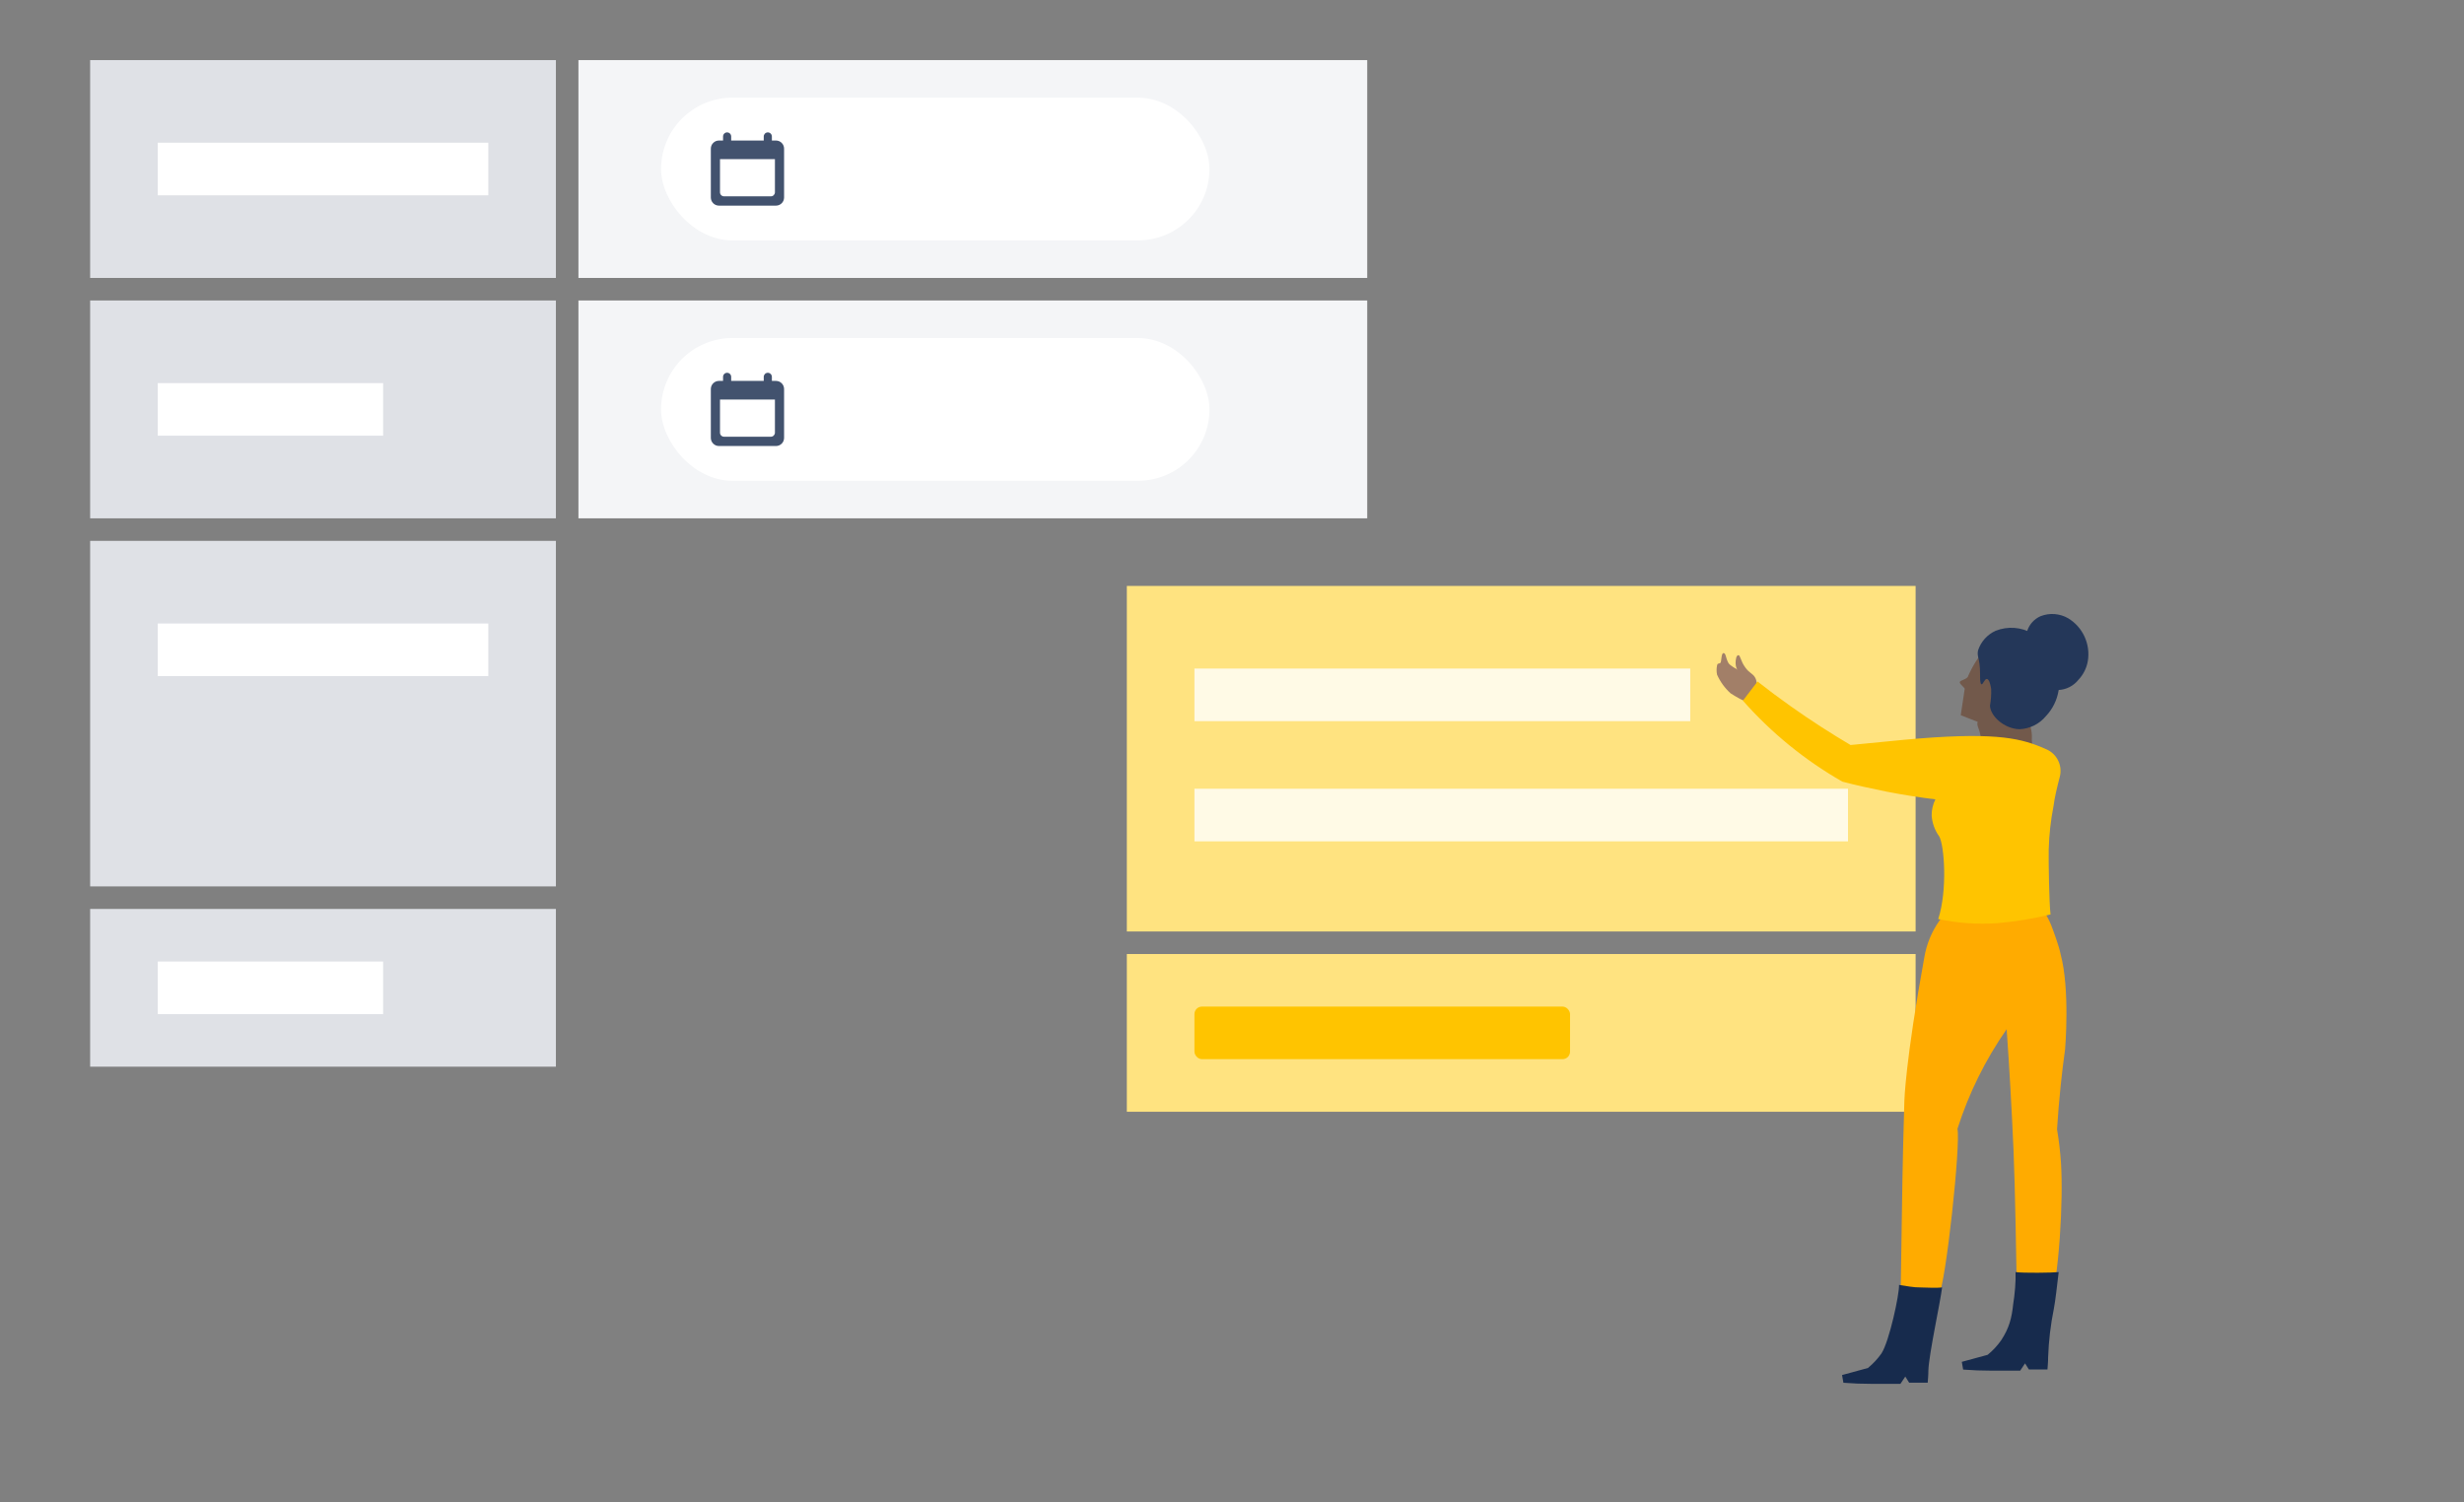 <svg xmlns="http://www.w3.org/2000/svg" xmlns:xlink="http://www.w3.org/1999/xlink" width="328" height="200" viewBox="0 0 328 200">
  <rect x="0" y="0" width="328" height="200" fill="#808080" stroke="none"/>
  <defs>
    <path id="experiment-plan-and-results-step3-a" d="M8.667,2.167 C8.667,1.868 8.909,1.625 9.208,1.625 C9.507,1.625 9.75,1.868 9.75,2.167 L9.75,2.167 L9.75,2.708 L10.294,2.708 C10.891,2.708 11.375,3.193 11.375,3.788 L11.375,3.788 L11.375,10.295 C11.375,10.891 10.892,11.375 10.294,11.375 L10.294,11.375 L2.706,11.375 C2.109,11.375 1.625,10.891 1.625,10.295 L1.625,10.295 L1.625,3.788 C1.625,3.192 2.108,2.708 2.706,2.708 L2.706,2.708 L3.25,2.708 L3.25,2.167 C3.25,1.868 3.493,1.625 3.792,1.625 C4.091,1.625 4.333,1.868 4.333,2.167 L4.333,2.167 L4.333,2.708 L8.667,2.708 Z M10.156,5.184 L2.844,5.184 L2.844,9.597 C2.844,9.898 3.084,10.137 3.382,10.137 L3.382,10.137 L9.619,10.137 C9.912,10.137 10.156,9.895 10.156,9.597 L10.156,9.597 L10.156,5.184 Z"/>
    <path id="experiment-plan-and-results-step3-b" d="M8.667,2.167 C8.667,1.868 8.909,1.625 9.208,1.625 C9.507,1.625 9.75,1.868 9.75,2.167 L9.75,2.167 L9.75,2.708 L10.294,2.708 C10.891,2.708 11.375,3.193 11.375,3.788 L11.375,3.788 L11.375,10.295 C11.375,10.891 10.892,11.375 10.294,11.375 L10.294,11.375 L2.706,11.375 C2.109,11.375 1.625,10.891 1.625,10.295 L1.625,10.295 L1.625,3.788 C1.625,3.192 2.108,2.708 2.706,2.708 L2.706,2.708 L3.25,2.708 L3.25,2.167 C3.25,1.868 3.493,1.625 3.792,1.625 C4.091,1.625 4.333,1.868 4.333,2.167 L4.333,2.167 L4.333,2.708 L8.667,2.708 Z M10.156,5.184 L2.844,5.184 L2.844,9.597 C2.844,9.898 3.084,10.137 3.382,10.137 L3.382,10.137 L9.619,10.137 C9.912,10.137 10.156,9.895 10.156,9.597 L10.156,9.597 L10.156,5.184 Z"/>
  </defs>
  <g fill="none" fill-rule="evenodd">
    <rect width="62" height="29" x="12" y="8" fill="#DFE1E6" transform="matrix(1 0 0 -1 0 45)"/>
    <rect width="44" height="7" x="21" y="19" fill="#FFF"/>
    <rect width="105" height="29" x="77" y="8" fill="#F4F5F7"/>
    <g transform="translate(88 13)">
      <rect width="73" height="19" fill="#FFF" rx="9.5"/>
      <use fill="#42526E" transform="translate(5 3)" xlink:href="#experiment-plan-and-results-step3-a"/>
    </g>
    <rect width="62" height="29" x="12" y="40" fill="#DFE1E6" transform="matrix(1 0 0 -1 0 109)"/>
    <rect width="30" height="7" x="21" y="51" fill="#FFF"/>
    <rect width="62" height="46" x="12" y="72" fill="#DFE1E6" transform="matrix(1 0 0 -1 0 190)"/>
    <rect width="44" height="7" x="21" y="83" fill="#FFF"/>
    <rect width="62" height="21" x="12" y="121" fill="#DFE1E6" transform="matrix(1 0 0 -1 0 263)"/>
    <rect width="30" height="7" x="21" y="128" fill="#FFF"/>
    <rect width="105" height="29" x="77" y="40" fill="#F4F5F7"/>
    <g transform="translate(88 45)">
      <rect width="73" height="19" fill="#FFF" rx="9.5"/>
      <use fill="#42526E" transform="translate(5 3)" xlink:href="#experiment-plan-and-results-step3-b"/>
    </g>
    <rect width="105" height="46" x="150" y="78" fill="#FFE380"/>
    <rect width="66" height="7" x="159" y="89" fill="#FFFAE6"/>
    <rect width="105" height="21" x="150" y="127" fill="#FFE380"/>
    <rect width="50" height="7" x="159" y="134" fill="#FFC400" rx="1"/>
    <rect width="87" height="7" x="159" y="105" fill="#FFFAE6"/>
    <g transform="matrix(-1 0 0 1 278 81.335)">
      <path fill="#A27F68" fill-rule="nonzero" d="M45.602,11.819 C45.115,11.964 44.565,11.267 44.34,10.77 C44.087,10.226 44.064,9.603 44.277,9.042 C44.574,8.318 45.061,8.382 45.692,7.495 C46.323,6.609 46.323,5.885 46.593,5.885 C46.863,5.885 46.963,6.437 46.963,6.935 C46.963,7.839 46.413,8.047 46.287,9.051 C46.179,9.847 46.503,10.019 46.287,10.806 C46.161,11.086 45.962,11.701 45.602,11.819 Z"/>
      <g fill-rule="nonzero" transform="translate(0 .4)">
        <path fill="#72594B" d="M14.755,14.413 C14.911,14.972 14.364,15.374 14.33,16.649 C14.317,17.368 14.462,18.082 14.755,18.739 C11.401,20.036 8.517,20.148 7.779,18.985 C7.499,18.275 7.414,17.503 7.533,16.749 C7.463,15.841 7.649,14.931 8.07,14.122 C9.456,12.188 14.352,12.915 14.755,14.413 Z"/>
        <path fill="#72594B" d="M13.637,4.531 C14.603,5.63 15.395,6.87 15.985,8.209 C16.04,8.377 16.063,8.455 16.398,8.645 C16.734,8.835 17.203,8.902 17.114,9.159 C17.024,9.416 16.521,9.752 16.465,9.964 L16.991,13.474 L15.571,14.033 L10.775,15.9 C10.831,15.71 12.586,10.925 12.575,10.657 C12.564,10.389 12.508,9.807 12.821,9.662 C13.134,9.517 13.648,6.722 13.794,6.309 C13.915,5.988 13.915,5.634 13.794,5.314 C13.715,4.844 13.637,4.531 13.637,4.531 Z"/>
        <path fill="#243759" d="M5.655,13.597 C6.532,14.659 7.823,15.294 9.199,15.341 C11.167,15.274 13.033,13.642 13.1,12.211 C12.967,11.474 12.914,10.724 12.944,9.975 C13.022,9.439 13.212,8.667 13.514,8.645 C13.816,8.622 14.028,9.405 14.23,9.36 C14.431,9.316 14.42,8.466 14.42,7.974 C14.42,5.817 14.878,5.738 14.688,4.844 C14.307,3.678 13.45,2.727 12.329,2.228 C10.734,1.602 8.941,1.733 7.455,2.586 C4.83,4.153 3.443,7.176 3.968,10.187 C4.175,11.468 4.763,12.656 5.655,13.597 L5.655,13.597 Z"/>
        <path fill="#243759" d="M1.341,8.779 C1.998,9.594 2.977,10.083 4.023,10.12 C5.42,10.094 6.622,9.13 6.952,7.773 C6.856,7.227 6.818,6.672 6.84,6.118 C6.84,5.716 7.042,5.135 7.265,5.112 C7.489,5.09 7.656,5.683 7.802,5.649 C7.947,5.615 7.947,4.978 7.947,4.609 C7.947,2.988 8.282,2.899 8.148,2.262 C7.862,1.383 7.216,0.668 6.371,0.294 C5.171,-0.177 3.823,-0.078 2.704,0.563 C0.739,1.747 -0.302,4.012 0.077,6.275 C0.243,7.216 0.682,8.087 1.341,8.779 L1.341,8.779 Z"/>
      </g>
      <g transform="translate(2.92 39.444)">
        <path fill="#FFAB00" d="M2.014,2.426 C2.164,2.042 2.34,1.669 2.539,1.308 C2.783,0.853 3.06,0.415 3.367,3.56214566e-13 C3.657,0.056 4.116,0.145 4.697,0.201 C5.278,0.257 5.602,0.268 5.815,0.279 C7.022,0.358 9.347,0.447 15.808,0.492 C16.212,0.904 16.586,1.345 16.926,1.811 C17.942,3.252 18.622,4.902 18.916,6.64 C21.454,20.524 21.577,25.778 21.577,25.778 C21.636,27.827 21.692,29.877 21.744,31.926 C21.871,36.822 21.979,46.564 22.068,51.415 C21.983,51.713 21.821,51.982 21.599,52.198 C20.87,52.679 19.964,52.811 19.128,52.555 C18.394,52.447 17.685,52.204 17.038,51.84 C16.026,50.023 14.057,31.374 14.512,29.5 C13.007,24.774 10.798,20.3 7.961,16.231 C7.588,21.493 7.283,26.881 7.044,32.396 C6.828,37.434 6.675,47.238 6.586,52.075 L2.293,53.785 C0.942,48.944 0.413,39.044 0.728,34.028 C0.827,32.529 1.002,31.037 1.254,29.556 C1.135,27.656 0.971,25.692 0.762,23.665 C0.591,22.033 0.397,20.446 0.181,18.903 C0.181,18.903 -0.501,10.944 0.784,6.227 C0.997,5.12 1.723,3.208 2.014,2.426 Z"/>
        <path fill="#172B4D" fill-rule="nonzero" d="M1.034 48.563C1.28 50.575 1.466 52.342 1.679 53.449 2.11 55.57 2.364 57.724 2.439 59.888 2.439 60.581 2.506 61.151 2.528 61.531L4.999 61.531 5.513 60.715 6.161 61.687C7.391 61.687 8.658 61.687 9.962 61.687 11.266 61.687 12.529 61.639 13.752 61.542L13.93 60.514 10.487 59.575C9.803 59.014 9.197 58.364 8.688 57.641 7.63 56.015 7.285 54.723 7.086 52.793 6.888 51.612 6.719 49.76 6.776 48.563 5.743 48.707 1.869 48.658 1.034 48.563zM16.553 50.609C16.799 52.622 18.305 59.479 18.38 61.643 18.38 62.336 18.447 62.906 18.469 63.286L20.939 63.286 21.454 62.47 22.102 63.442C23.332 63.442 24.599 63.442 25.903 63.442 27.207 63.442 28.47 63.394 29.692 63.297L29.871 62.269 26.428 61.33C25.743 60.77 25.138 60.119 24.628 59.396 23.57 57.77 22.229 51.468 22.286 50.272 21.253 50.416 20.429 50.619 19.386 50.609 18.545 50.615 17.388 50.704 16.553 50.609z"/>
      </g>
      <path fill="#A27F68" fill-rule="nonzero" d="M44.719,8.716 C44.719,8.716 47.548,7.595 47.927,6.907 C48.305,6.22 48.233,5.623 48.567,5.605 C48.9,5.587 48.819,6.79 48.99,6.916 C49.162,7.043 49.387,6.916 49.432,7.269 C49.514,7.666 49.514,8.075 49.432,8.472 C49.012,9.419 48.398,10.267 47.63,10.96 C47.008,11.34 45.764,12.19 45.007,12.108 C44.25,12.027 44.466,9.322 44.466,9.322 L44.719,8.716 Z"/>
      <path fill="#FFC400" d="M3.803,22.058 C3.432,20.591 4.161,19.067 5.533,18.44 L6.435,18.051 C9.391,16.875 12.933,16.079 24.549,17.147 L31.66,17.843 C34.21,16.333 36.878,14.632 39.609,12.696 C41.165,11.593 42.643,10.489 44.043,9.386 L45.989,11.937 C42.196,16.235 37.723,19.878 32.75,22.719 C30.948,23.198 28.947,23.623 26.874,24.048 C24.594,24.492 22.422,24.826 20.368,25.079 C20.704,25.749 20.874,26.491 20.863,27.241 C20.793,28.237 20.447,29.192 19.863,30 C19.178,31.149 18.736,37.175 19.989,41.01 C17.419,41.553 14.787,41.739 12.166,41.562 C9.764,41.359 7.38,40.969 5.038,40.395 C5.23,38.85 5.311,33.293 5.281,31.737 C5.229,29.802 5.015,27.874 4.641,25.975 C4.506,24.871 4.191,23.551 3.803,22.058 Z"/>
    </g>
  </g>
</svg>
